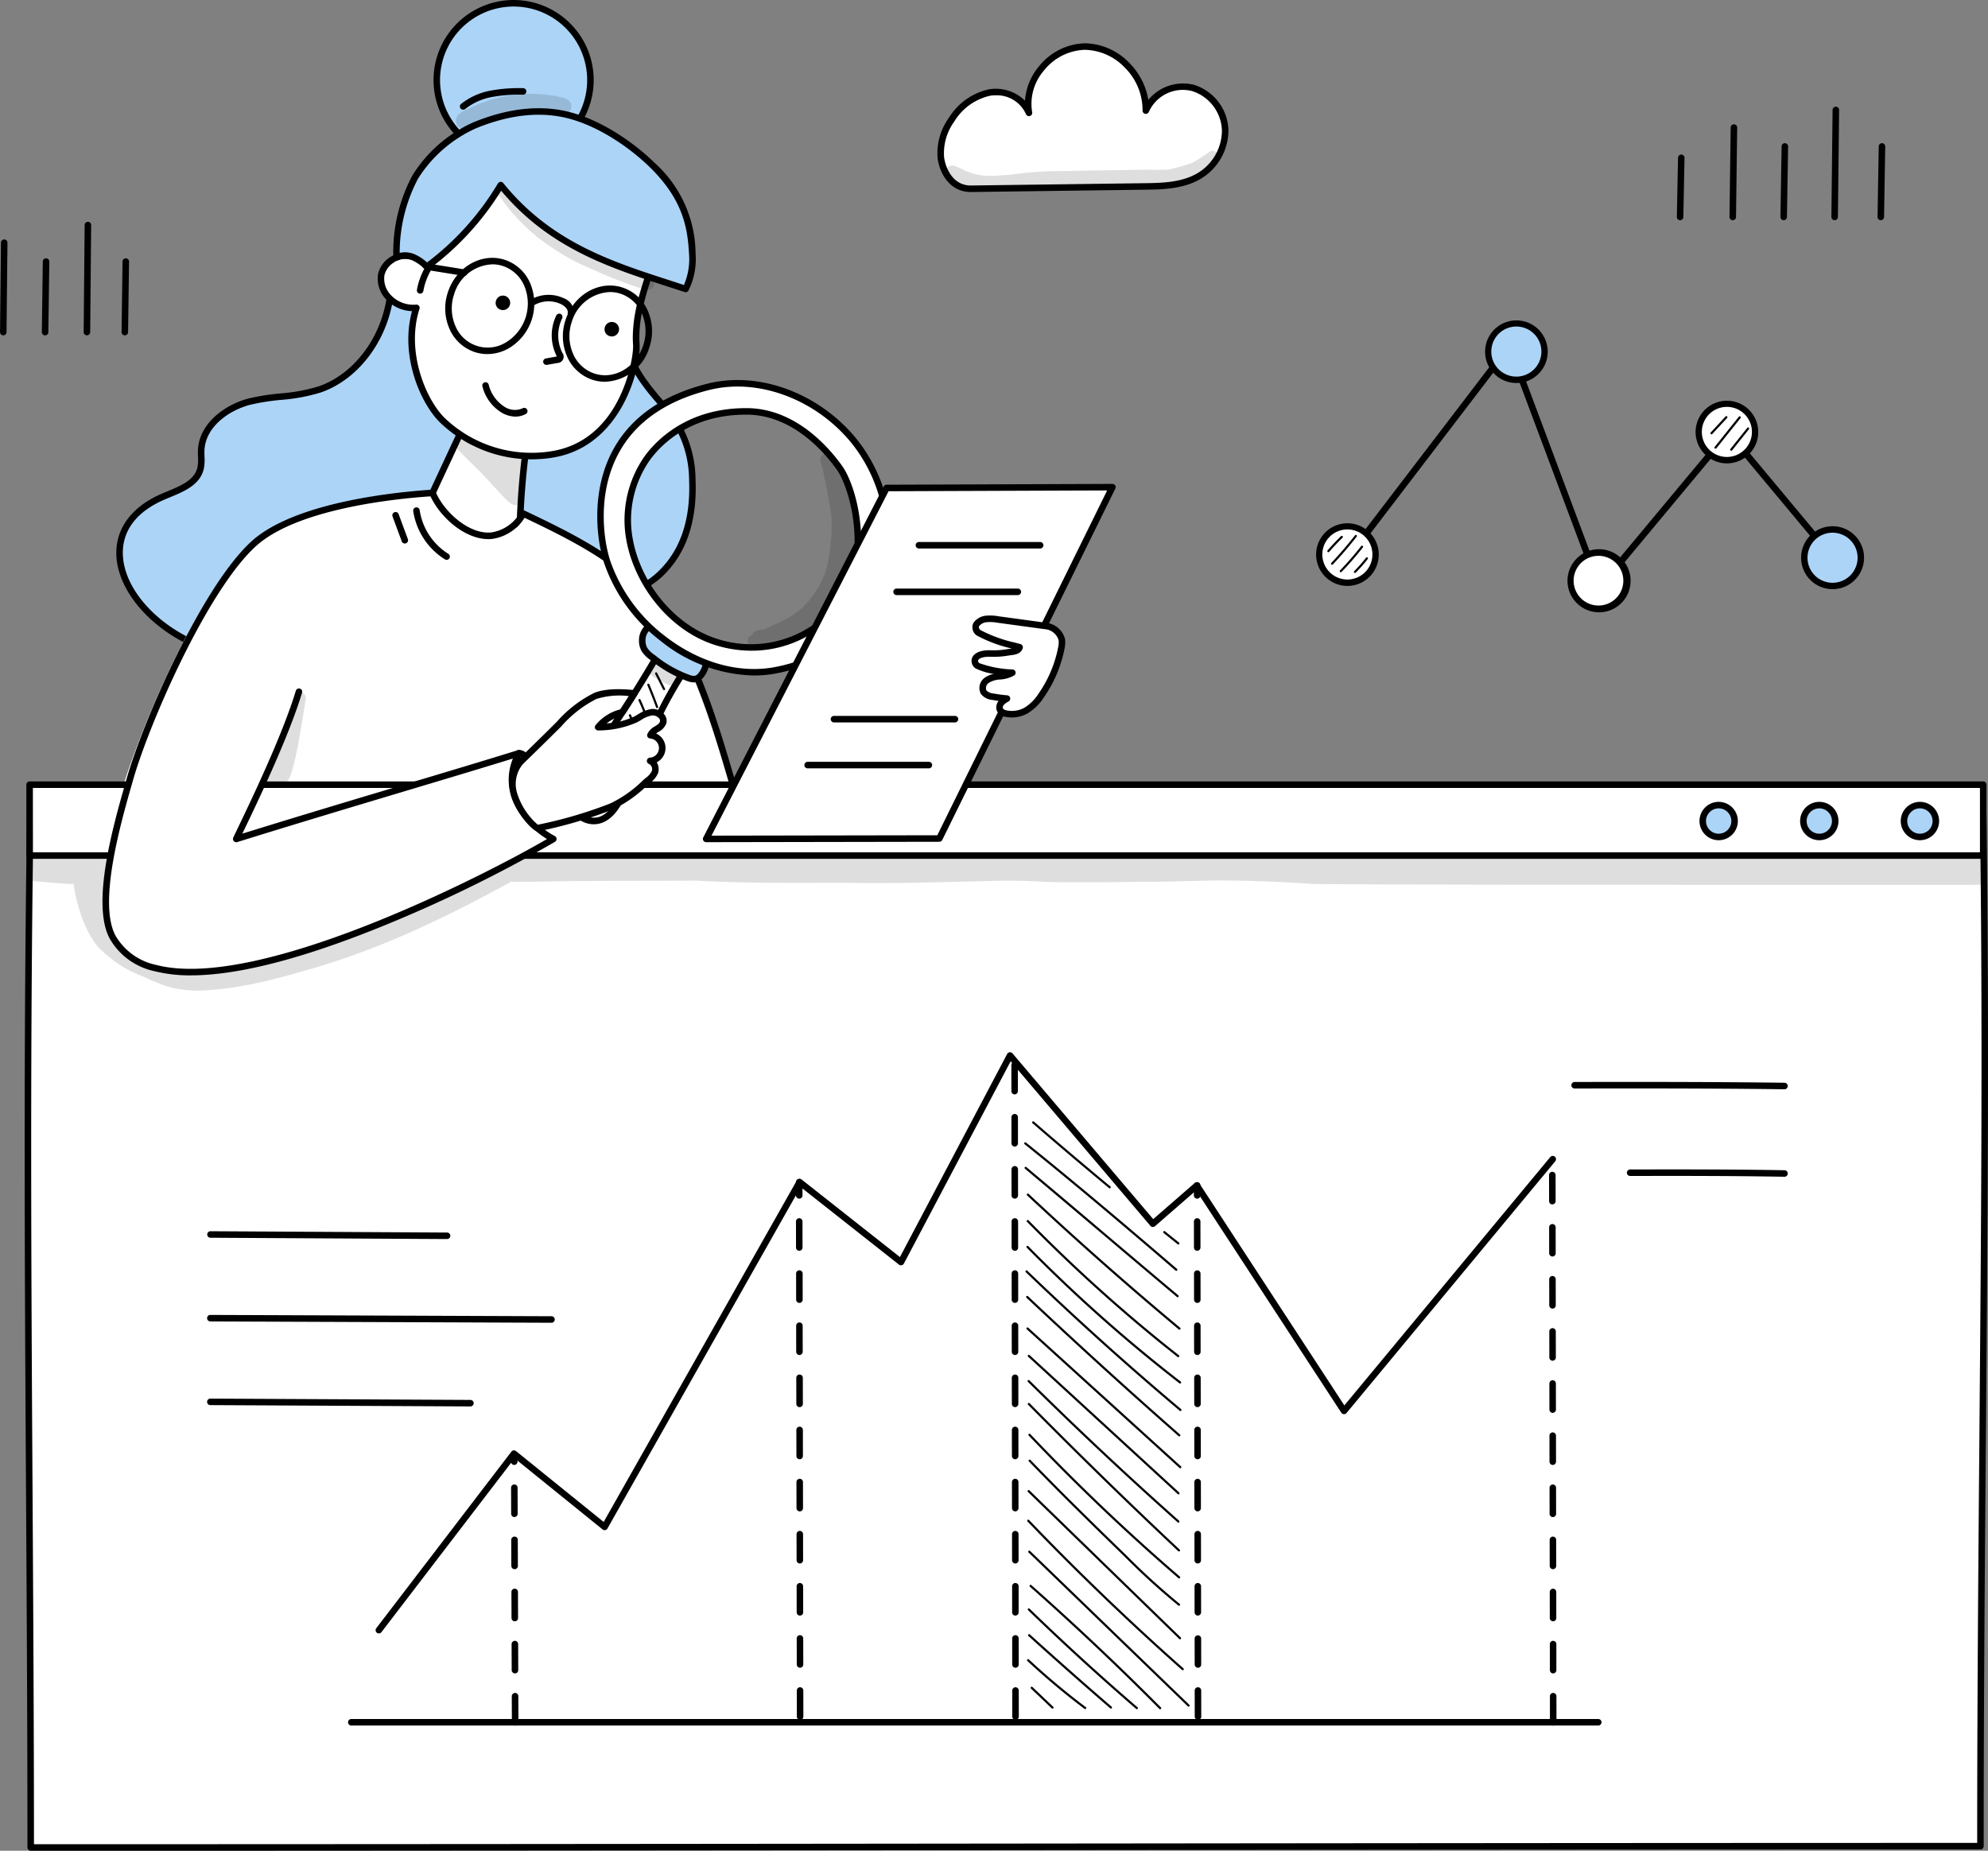<svg id="Group_837" data-name="Group 837" xmlns="http://www.w3.org/2000/svg" xmlns:xlink="http://www.w3.org/1999/xlink" width="301.621" height="280.827" viewBox="0 0 301.621 280.827">
  <rect x="0" y="0" width="301.621" height="280.827" fill="#808080" stroke="none"/>
  <defs>
    <clipPath id="clip-path">
      <rect id="Rectangle_392" data-name="Rectangle 392" width="301.621" height="280.827" fill="none"/>
    </clipPath>
    <clipPath id="clip-path-3">
      <rect id="Rectangle_382" data-name="Rectangle 382" width="41.445" height="6.091" transform="translate(143.455 22.882)" fill="none"/>
    </clipPath>
    <clipPath id="clip-path-4">
      <rect id="Rectangle_383" data-name="Rectangle 383" width="17.511" height="5.38" transform="translate(69.17 14.223)" fill="none"/>
    </clipPath>
    <clipPath id="clip-path-5">
      <rect id="Rectangle_384" data-name="Rectangle 384" width="24.016" height="16.054" transform="translate(75.224 27.92)" fill="none"/>
    </clipPath>
    <clipPath id="clip-path-6">
      <rect id="Rectangle_385" data-name="Rectangle 385" width="10.809" height="10.007" transform="translate(69.041 66.632)" fill="none"/>
    </clipPath>
    <clipPath id="clip-path-7">
      <rect id="Rectangle_386" data-name="Rectangle 386" width="297.193" height="21.31" transform="translate(3.997 128.995)" fill="none"/>
    </clipPath>
    <clipPath id="clip-path-8">
      <rect id="Rectangle_388" data-name="Rectangle 388" width="16.518" height="29.532" transform="translate(113.422 68.825)" fill="none"/>
    </clipPath>
    <clipPath id="clip-path-9">
      <rect id="Rectangle_389" data-name="Rectangle 389" width="4.485" height="3.386" transform="translate(98.338 100.595)" fill="none"/>
    </clipPath>
    <clipPath id="clip-path-10">
      <rect id="Rectangle_390" data-name="Rectangle 390" width="6.696" height="14.019" transform="translate(39.735 105.073)" fill="none"/>
    </clipPath>
  </defs>
  <g id="Group_836" data-name="Group 836" clip-path="url(#clip-path)">
    <g id="Group_835" data-name="Group 835">
      <g id="Group_834" data-name="Group 834" clip-path="url(#clip-path)">
        <path id="Path_1776" data-name="Path 1776" d="M243.8,88.257a.5.5,0,0,1-.38-.811l18.142-21.787a.494.494,0,1,1,.76.632L244.184,88.079a.494.494,0,0,1-.38.178"/>
        <path id="Path_1777" data-name="Path 1777" d="M206.483,82.509a.493.493,0,0,1-.392-.794L229.059,51.65a.494.494,0,1,1,.785.6L206.876,82.315a.493.493,0,0,1-.393.194"/>
        <path id="Path_1778" data-name="Path 1778" d="M278.038,85.114a.491.491,0,0,1-.38-.178L262.026,66.188a.495.495,0,0,1,.76-.634L278.417,84.3a.494.494,0,0,1-.379.811"/>
        <path id="Path_1779" data-name="Path 1779" d="M241.723,86.992a.5.5,0,0,1-.463-.321L228.669,53.022a.494.494,0,1,1,.926-.346l12.591,33.649a.494.494,0,0,1-.463.667"/>
        <path id="Path_1780" data-name="Path 1780" d="M282.247,85.418a4.284,4.284,0,1,1-3.412-5.007,4.284,4.284,0,0,1,3.412,5.007" fill="#acd4f7"/>
        <path id="Path_1781" data-name="Path 1781" d="M278.039,89.4a4.839,4.839,0,0,1-.891-.084,4.775,4.775,0,1,1,.891.084m0-8.57a3.8,3.8,0,1,0,.707.067,3.8,3.8,0,0,0-.707-.067"/>
        <path id="Path_1782" data-name="Path 1782" d="M266.216,66.327A4.284,4.284,0,1,1,262.8,61.32a4.284,4.284,0,0,1,3.412,5.007" fill="#fff"/>
        <path id="Path_1783" data-name="Path 1783" d="M262.017,70.31a4.819,4.819,0,0,1-.9-.085,4.752,4.752,0,1,1,.9.085M262,61.739a3.8,3.8,0,1,0,.714.067,3.843,3.843,0,0,0-.714-.067m4.218,4.588h0Z"/>
        <path id="Path_1784" data-name="Path 1784" d="M245.788,91.009a4.285,4.285,0,1,1-.3-6.052,4.284,4.284,0,0,1,.3,6.052" fill="#fff"/>
        <path id="Path_1785" data-name="Path 1785" d="M242.608,92.911a4.787,4.787,0,1,1,.241-.006c-.08,0-.161.006-.241.006m.01-8.569c-.063,0-.127,0-.191,0a3.771,3.771,0,1,0,.191,0"/>
        <path id="Path_1786" data-name="Path 1786" d="M234.277,54.135a4.284,4.284,0,1,1-3.412-5.007,4.284,4.284,0,0,1,3.412,5.007" fill="#acd4f7"/>
        <path id="Path_1787" data-name="Path 1787" d="M230.077,58.118a4.808,4.808,0,0,1-.9-.085,4.75,4.75,0,1,1,.9.085m-.018-8.572a3.8,3.8,0,1,0,.713.067,3.824,3.824,0,0,0-.713-.067"/>
        <path id="Path_1788" data-name="Path 1788" d="M208.639,84.922a4.284,4.284,0,1,1-3.412-5.007,4.284,4.284,0,0,1,3.412,5.007" fill="#fff"/>
        <path id="Path_1789" data-name="Path 1789" d="M204.44,88.906a4.819,4.819,0,0,1-.9-.085,4.752,4.752,0,1,1,.9.085m-.019-8.571a3.8,3.8,0,1,0,.714.067,3.842,3.842,0,0,0-.714-.067m4.218,4.588h0Z"/>
        <path id="Path_1790" data-name="Path 1790" d="M262.669,68.392a.165.165,0,0,1-.129-.268l2.547-3.186a.164.164,0,1,1,.257.2L262.8,68.33a.165.165,0,0,1-.129.062"/>
        <path id="Path_1791" data-name="Path 1791" d="M260.284,68.082a.165.165,0,0,1-.129-.268l3.66-4.577a.165.165,0,1,1,.257.206l-3.659,4.577a.165.165,0,0,1-.129.062"/>
        <path id="Path_1792" data-name="Path 1792" d="M259.675,65.9a.162.162,0,0,1-.112-.044.165.165,0,0,1-.009-.233l2.251-2.433a.165.165,0,0,1,.242.224L259.8,65.845a.165.165,0,0,1-.121.053"/>
        <path id="Path_1793" data-name="Path 1793" d="M205.581,86.94a.165.165,0,0,1-.117-.281,21.988,21.988,0,0,0,1.795-2.037.165.165,0,0,1,.261.2,22.526,22.526,0,0,1-1.822,2.068.166.166,0,0,1-.117.048"/>
        <path id="Path_1794" data-name="Path 1794" d="M203.43,86.83a.164.164,0,0,1-.118-.279,46.272,46.272,0,0,0,3.194-3.674.165.165,0,1,1,.26.2,46.406,46.406,0,0,1-3.218,3.7.164.164,0,0,1-.118.05"/>
        <path id="Path_1795" data-name="Path 1795" d="M202.106,85.7a.165.165,0,0,1-.12-.277c1.249-1.331,2.453-2.735,3.581-4.172a.165.165,0,1,1,.259.2c-1.133,1.444-2.344,2.855-3.6,4.193a.161.161,0,0,1-.12.052"/>
        <path id="Path_1796" data-name="Path 1796" d="M201.545,83.787a.164.164,0,0,1-.124-.273c.648-.747,1.338-1.476,2.048-2.167a.165.165,0,0,1,.23.236c-.7.684-1.387,1.407-2.03,2.147a.161.161,0,0,1-.124.057"/>
        <path id="Path_1797" data-name="Path 1797" d="M.494,50.883h0a.494.494,0,0,1-.489-.5L.147,36.822a.494.494,0,0,1,.494-.489H.646a.5.5,0,0,1,.489.5L.988,50.394a.494.494,0,0,1-.494.489"/>
        <path id="Path_1798" data-name="Path 1798" d="M6.841,50.883H6.834a.494.494,0,0,1-.487-.5l.147-10.7a.494.494,0,0,1,.494-.488h.007a.494.494,0,0,1,.487.5L7.335,50.4a.494.494,0,0,1-.494.488"/>
        <path id="Path_1799" data-name="Path 1799" d="M18.938,50.883h-.007a.494.494,0,0,1-.487-.5l.147-10.7a.494.494,0,0,1,.494-.488h.007a.494.494,0,0,1,.487.5l-.147,10.7a.494.494,0,0,1-.494.488"/>
        <path id="Path_1800" data-name="Path 1800" d="M13.189,50.883h-.005a.494.494,0,0,1-.489-.5l.147-16.237a.494.494,0,1,1,.988.009l-.147,16.237a.494.494,0,0,1-.494.49"/>
        <path id="Path_1801" data-name="Path 1801" d="M262.895,33.413h-.007a.494.494,0,0,1-.487-.5l.179-13.561a.494.494,0,0,1,.494-.488h.007a.494.494,0,0,1,.487.5l-.179,13.561a.494.494,0,0,1-.494.488"/>
        <path id="Path_1802" data-name="Path 1802" d="M270.624,33.413h-.008a.5.5,0,0,1-.486-.5l.179-10.7a.485.485,0,0,1,.5-.486.494.494,0,0,1,.485.5l-.179,10.7a.494.494,0,0,1-.494.486"/>
        <path id="Path_1803" data-name="Path 1803" d="M285.358,33.413h-.009a.494.494,0,0,1-.485-.5l.179-10.7a.484.484,0,0,1,.5-.486.5.5,0,0,1,.485.5l-.179,10.7a.5.5,0,0,1-.494.486"/>
        <path id="Path_1804" data-name="Path 1804" d="M278.356,33.413h-.006a.5.5,0,0,1-.489-.5l.18-16.237a.5.5,0,0,1,.494-.489h.006a.494.494,0,0,1,.488.5l-.179,16.237a.5.5,0,0,1-.494.489"/>
        <path id="Path_1805" data-name="Path 1805" d="M254.907,33.413h-.01a.493.493,0,0,1-.484-.5l.179-8.978a.51.51,0,0,1,.5-.485.5.5,0,0,1,.484.505l-.179,8.978a.494.494,0,0,1-.494.484"/>
        <path id="Path_1806" data-name="Path 1806" d="M147.355,28.645l26.17-.348c2.777-.037,5.681-.105,8.122-1.431a8.075,8.075,0,0,0,4.235-7.079,6.975,6.975,0,0,0-4.9-6.445,6.149,6.149,0,0,0-7.137,3.45c.139-5-4.272-9.758-9.27-9.725s-9.412,5.154-8.45,10.058a5.47,5.47,0,0,0-5.99-3.081,9.051,9.051,0,0,0-5.769,4.134,8.6,8.6,0,0,0-1.614,5.754c.265,2.019,1.632,4.753,4.608,4.713" fill="#fff"/>
        <path id="Path_1807" data-name="Path 1807" d="M147.291,29.139c-3.011,0-4.7-2.573-5.034-5.142A9.121,9.121,0,0,1,143.95,17.9a9.538,9.538,0,0,1,6.1-4.348,6.3,6.3,0,0,1,5.458,1.726,9.112,9.112,0,0,1,2.111-5.194,9.263,9.263,0,0,1,6.949-3.515h.053a9.575,9.575,0,0,1,6.736,2.992,10.37,10.37,0,0,1,2.871,5.593,6.806,6.806,0,0,1,6.88-2.293,7.42,7.42,0,0,1,5.269,6.91,8.581,8.581,0,0,1-4.493,7.526c-2.6,1.414-5.657,1.455-8.351,1.491l-26.17.348h-.071m.064-.494h0Zm3.7-14.182a5.157,5.157,0,0,0-.84.068,8.554,8.554,0,0,0-5.439,3.921,8.158,8.158,0,0,0-1.536,5.416c.21,1.6,1.3,4.283,4.055,4.283h.057l26.17-.349c2.579-.034,5.5-.073,7.892-1.371a7.57,7.57,0,0,0,3.977-6.631,6.5,6.5,0,0,0-4.54-5.982,5.653,5.653,0,0,0-6.548,3.154.494.494,0,0,1-.954-.194,9.093,9.093,0,0,0-2.7-6.522,8.619,8.619,0,0,0-6.077-2.695,8.27,8.27,0,0,0-6.19,3.152A7.715,7.715,0,0,0,156.6,17.03a.494.494,0,0,1-.948.269,4.834,4.834,0,0,0-4.6-2.836"/>
        <g id="Group_812" data-name="Group 812" opacity="0.129">
          <g id="Group_811" data-name="Group 811">
            <g id="Group_810" data-name="Group 810" clip-path="url(#clip-path-3)">
              <path id="Path_1808" data-name="Path 1808" d="M183.732,22.915a1.435,1.435,0,0,0-.578.388c-.212.156-.441.288-.665.427a15.919,15.919,0,0,1-1.572.953c-.055.025-.087.04-.1.05a31.336,31.336,0,0,1-3.42.974c-.808.1-3.607.017-5.236.071-3.478.069-6.956.084-10.433.187a52.023,52.023,0,0,0-8.224.528c-3.5.27-4.668.42-7.253-.662l.117.049a12.5,12.5,0,0,0-1.69-.766,1.081,1.081,0,0,0-.691,2A16.545,16.545,0,0,0,148.37,28.8c3.541.574,7.068-.474,10.618-.369,1.245-.024,2.489.069,3.734.039,1.68-.061,3.356-.182,5.037-.209,2.5-.051,5.118-.217,6.971-.445a.915.915,0,0,0,1.083.953,15.529,15.529,0,0,0,5.759-1.79c.409-.211.809-.439,1.208-.669.227-.146.516-.233.667-.469a.845.845,0,0,0,.2-.613,7.715,7.715,0,0,0,.79-.589,1.079,1.079,0,0,0,.461-.835.932.932,0,0,0-1.168-.889"/>
            </g>
          </g>
        </g>
        <path id="Path_1809" data-name="Path 1809" d="M59.334,43.092c-.182,6.876-4.532,13.832-10.832,16-3.43,1.179-7.118.947-10.617,1.839s-7.152,3.563-7.355,7.306a15.529,15.529,0,0,1-.1,2.84c-.606,2.493-3.513,3.33-5.787,4.33C12.607,80.7,18.776,93.844,31,98.288c5.466,1.987,7.862,2.329,13.684,1.488,5.75-.832,11.088-4.134,15.237-8.5a52.634,52.634,0,0,0,9.637-15.324c2.81-6.42,4.9-13.527,3.683-20.33S66.62,42.6,59.334,43.092" fill="#acd4f7"/>
        <path id="Path_1810" data-name="Path 1810" d="M39.743,100.7c-2.979,0-5.287-.627-8.911-1.945-7.449-2.708-12.992-8.83-13.18-14.559-.131-3.974,2.281-7.256,6.792-9.24.322-.142.656-.28.995-.42,1.991-.823,4.049-1.675,4.51-3.574a6.248,6.248,0,0,0,.09-1.672c-.011-.351-.023-.713,0-1.078.219-4.035,4.158-6.85,7.726-7.759a34.559,34.559,0,0,1,4.79-.756,26.755,26.755,0,0,0,5.789-1.072c5.9-2.028,10.314-8.565,10.5-15.543a.493.493,0,0,1,.461-.48c7.769-.52,13.235,6.276,14.428,12.936,1.051,5.869-.13,12.42-3.718,20.615A52.753,52.753,0,0,1,60.28,91.617c-4.549,4.787-10.063,7.858-15.524,8.648a35.291,35.291,0,0,1-5.013.432M59.81,43.564c-.372,7.2-5,13.881-11.147,15.993a27.506,27.506,0,0,1-6,1.12,33.911,33.911,0,0,0-4.654.73c-3.229.823-6.791,3.319-6.983,6.855-.018.323-.007.648,0,.992a7.089,7.089,0,0,1-.117,1.938c-.58,2.388-2.978,3.379-5.093,4.255-.332.137-.66.272-.975.411-4.176,1.837-6.32,4.708-6.2,8.3.176,5.341,5.445,11.087,12.529,13.662,5.276,1.918,7.544,2.316,13.445,1.463,5.243-.758,10.552-3.723,14.949-8.35a51.826,51.826,0,0,0,9.543-15.182c3.5-8.008,4.665-14.377,3.649-20.045C71.662,49.6,66.778,43.351,59.81,43.564"/>
        <path id="Path_1811" data-name="Path 1811" d="M90.291,44.558c1.161-1.362,4.109-.4,4.034,1.318a18.075,18.075,0,0,0,3.552,12.312c1.549,2.166,3.617,4.14,4.96,6.371a17.069,17.069,0,0,1,2.2,8.324c.214,5.279-.966,10.689-5.123,14.457s-11.845,5.389-18.122,2.7A14.854,14.854,0,0,1,72.745,77.99c-.4-4.644,1.45-8.995,3.475-13.142,3.809-7.8,8.617-13.894,14.071-20.29" fill="#acd4f7"/>
        <path id="Path_1812" data-name="Path 1812" d="M88.527,91.852a17.648,17.648,0,0,1-6.931-1.36,15.343,15.343,0,0,1-9.344-12.459c-.421-4.849,1.51-9.278,3.524-13.4,3.63-7.432,8.1-13.314,14.139-20.4a2.852,2.852,0,0,1,3.206-.573,2.379,2.379,0,0,1,1.7,2.235,17.6,17.6,0,0,0,3.46,12c.638.892,1.385,1.774,2.107,2.625a30.247,30.247,0,0,1,2.875,3.778,17.4,17.4,0,0,1,2.268,8.56c.261,6.433-1.517,11.427-5.285,14.843a17.719,17.719,0,0,1-11.717,4.146m2.14-46.974h0c-5.987,7.022-10.419,12.849-14,20.188-1.953,4-3.826,8.286-3.427,12.881a14.346,14.346,0,0,0,8.748,11.638c6.489,2.782,13.908.731,17.6-2.612,3.541-3.209,5.21-7.944,4.961-14.071a16.445,16.445,0,0,0-2.127-8.088,29.329,29.329,0,0,0-2.782-3.649c-.735-.867-1.5-1.765-2.157-2.69a18.506,18.506,0,0,1-3.644-12.621c.027-.616-.536-1.06-1.072-1.271a1.906,1.906,0,0,0-2.092.295"/>
        <path id="Path_1813" data-name="Path 1813" d="M78.846,81.488A115.078,115.078,0,0,1,80.114,66a22.058,22.058,0,0,0-6.279-2.252,3.706,3.706,0,0,0-2.876.283,3.573,3.573,0,0,0-1.01,1.462l-5.19,11.153a2.047,2.047,0,0,0-.259.9,2.025,2.025,0,0,0,.631,1.2,11.961,11.961,0,0,0,13.715,2.738" fill="#fff"/>
        <path id="Path_1814" data-name="Path 1814" d="M73.921,83.078a12.353,12.353,0,0,1-9.158-4,2.016,2.016,0,0,1-.452-2.643L69.5,65.285a4.02,4.02,0,0,1,1.166-1.653,4.16,4.16,0,0,1,3.263-.37,22.5,22.5,0,0,1,6.42,2.3.494.494,0,0,1,.254.5A114.4,114.4,0,0,0,79.34,81.488a.494.494,0,0,1-.281.446,11.924,11.924,0,0,1-5.138,1.144M72.512,64.091a2.1,2.1,0,0,0-1.262.339A3.224,3.224,0,0,0,70.4,65.7L65.207,76.854a1.669,1.669,0,0,0-.213.679,1.643,1.643,0,0,0,.5.888,11.55,11.55,0,0,0,12.852,2.75,115.213,115.213,0,0,1,1.227-14.9,21.451,21.451,0,0,0-5.838-2.041,6.456,6.456,0,0,0-1.228-.143"/>
        <path id="Path_1815" data-name="Path 1815" d="M17.727,122.63c2.209-9.073,11.58-31.593,19.415-39.268,5.911-5.791,19.654-8,28.23-8.565,1.447,3.584,5.591,7.555,9.327,7.14a6.848,6.848,0,0,0,4.973-3.691c6.686,3.4,13.513,6.9,18.74,12.474,7.472,7.973,10.92,20.778,14.04,31.994-7.417-.312-14.132.448-21.549.136-3.97-.167-8.84-.562-12.813-.559-12.9.007-62.907,10.787-60.363.339" fill="#fff"/>
        <path id="Path_1816" data-name="Path 1816" d="M99.461,38.712c-1.44,4.384-3.233,8.931-2.91,13.626C96.727,54.9,94.338,67.3,83.716,68.965A19.653,19.653,0,0,1,67.4,64.041c-3.246-2.908-6.4-10.645-4.229-17.33-3.188.272-5.8-2.334-5.325-5.067a3.816,3.816,0,0,1,4.191-2.786,3.419,3.419,0,0,1,2.494,1.407,42.308,42.308,0,0,0,3.034-9.973c4.157-3.148,10.043-4.05,15.722-3.842a20.794,20.794,0,0,1,5.6.832c5.178,1.657,12.053,6.927,10.574,11.43" fill="#fff"/>
        <path id="Path_1817" data-name="Path 1817" d="M80.605,69.7a20.108,20.108,0,0,1-13.531-5.294c-3.2-2.866-6.446-10.322-4.566-17.19a5.64,5.64,0,0,1-3.937-1.79,4.565,4.565,0,0,1-1.207-3.871,4.128,4.128,0,0,1,1.847-2.551,4.363,4.363,0,0,1,5.164.373,41.253,41.253,0,0,0,2.707-9.172.49.49,0,0,1,.189-.31c4.716-3.572,11.325-4.117,16.039-3.942a21.522,21.522,0,0,1,5.727.854c3.695,1.182,8.6,4.35,10.4,7.892a5.312,5.312,0,0,1,.489,4.163c-.175.534-.356,1.07-.537,1.609-1.291,3.836-2.627,7.8-2.35,11.83.217,3.157-2.544,15.47-13.251,17.149a20.636,20.636,0,0,1-3.187.25M63.176,46.216a.494.494,0,0,1,.47.647c-2.129,6.557,1.066,14.1,4.088,16.809a19.054,19.054,0,0,0,15.9,4.8c10.724-1.682,12.538-14.359,12.418-16.1-.291-4.223,1.077-8.284,2.4-12.213.18-.536.36-1.07.535-1.6a4.37,4.37,0,0,0-.43-3.406c-1.686-3.3-6.321-6.278-9.825-7.4a20.56,20.56,0,0,0-5.462-.808c-4.5-.167-10.777.335-15.252,3.626a42.72,42.72,0,0,1-3.034,9.892.494.494,0,0,1-.82.133,2.967,2.967,0,0,0-2.242-1.257,2.846,2.846,0,0,0-2.172.495,3.176,3.176,0,0,0-1.417,1.9,3.588,3.588,0,0,0,.963,3.033,4.675,4.675,0,0,0,3.834,1.457l.042,0"/>
        <path id="Path_1818" data-name="Path 1818" d="M67.589,6.762a11.656,11.656,0,1,1,4.949,15.723A11.656,11.656,0,0,1,67.589,6.762" fill="#acd4f7"/>
        <path id="Path_1819" data-name="Path 1819" d="M77.9,24.3A12.149,12.149,0,1,1,88.7,17.764,12.078,12.078,0,0,1,77.9,24.3M68.027,6.99A11.161,11.161,0,1,0,83.083,2.251,11.174,11.174,0,0,0,68.027,6.99"/>
        <path id="Path_1820" data-name="Path 1820" d="M64.765,40.464a42.361,42.361,0,0,0,11.2-12.378c7.981,9.879,18.1,12.473,28.049,15.758a10.138,10.138,0,0,0,1.021-5.272c-.251-4.506-1.115-8.648-6.05-13.5-3.459-3.4-8.586-6.715-13.321-7.744a23.124,23.124,0,0,0-13.656,1.686,20.492,20.492,0,0,0-9,7.826A24.447,24.447,0,0,0,60.17,39.058a3.057,3.057,0,0,1,2.472-.053,7.089,7.089,0,0,1,2.123,1.459" fill="#acd4f7"/>
        <path id="Path_1821" data-name="Path 1821" d="M104.019,44.338a.488.488,0,0,1-.155-.025q-1.269-.418-2.541-.828c-8.837-2.86-17.969-5.815-25.289-14.544A43.035,43.035,0,0,1,65.061,40.86a.494.494,0,0,1-.631-.033,6.534,6.534,0,0,0-1.953-1.356,2.542,2.542,0,0,0-2.1.035.494.494,0,0,1-.7-.421,24.735,24.735,0,0,1,2.914-12.5,20.876,20.876,0,0,1,9.234-8.023c5.008-2.059,9.7-2.634,13.948-1.712,5.256,1.142,10.452,4.816,13.563,7.874a18.715,18.715,0,0,1,6.2,13.826,10.651,10.651,0,0,1-1.077,5.528.5.5,0,0,1-.438.265M75.97,27.592a.5.5,0,0,1,.385.184c7.208,8.923,16.392,11.9,25.272,14.768q1.069.347,2.137.7a9.892,9.892,0,0,0,.783-4.64c-.22-3.946-.857-8.214-5.9-13.176-3.012-2.961-8.03-6.516-13.079-7.613-4.048-.88-8.544-.321-13.363,1.66A20.126,20.126,0,0,0,63.432,27.1a24.058,24.058,0,0,0-2.79,11.271,3.7,3.7,0,0,1,2.167.169,6.88,6.88,0,0,1,1.984,1.285A41.842,41.842,0,0,0,75.544,27.836a.5.5,0,0,1,.389-.243h.037"/>
        <path id="Path_1822" data-name="Path 1822" d="M78.209,63.215a4.257,4.257,0,0,1-2.32-.743,6.517,6.517,0,0,1-2.7-3.855.494.494,0,1,1,.957-.247,5.528,5.528,0,0,0,2.282,3.275,2.881,2.881,0,0,0,2.872.305.494.494,0,0,1,.482.863,3.211,3.211,0,0,1-1.576.4"/>
        <path id="Path_1823" data-name="Path 1823" d="M75.243,45.662A1.1,1.1,0,1,1,75.969,47a1.075,1.075,0,0,1-.726-1.335"/>
        <path id="Path_1824" data-name="Path 1824" d="M91.765,49.662A1.1,1.1,0,1,1,92.49,51a1.075,1.075,0,0,1-.725-1.335"/>
        <path id="Path_1825" data-name="Path 1825" d="M82.911,55.371a.494.494,0,0,1-.087-.981l1.567-.281c.037-.007.068-.013.092-.019-.021-.052-.049-.109-.062-.135a6.942,6.942,0,0,1-.018-6.087.494.494,0,1,1,.886.439,5.947,5.947,0,0,0,.02,5.214.96.96,0,0,1-.744,1.561L83,55.363a.523.523,0,0,1-.088.008"/>
        <path id="Path_1826" data-name="Path 1826" d="M73.946,53.727a6.17,6.17,0,0,1-1.906-.3,6.36,6.36,0,0,1-3.846-3.534,7.7,7.7,0,0,1-.246-5.533c1.253-3.861,5.128-6.074,8.637-4.935a6.359,6.359,0,0,1,3.847,3.534,7.9,7.9,0,0,1-3.2,9.867,6.568,6.568,0,0,1-3.283.9m.745-13.616a6.326,6.326,0,0,0-5.8,4.551,6.723,6.723,0,0,0,.209,4.825,5.286,5.286,0,0,0,7.638,2.479,6.905,6.905,0,0,0,2.794-8.606,5.383,5.383,0,0,0-3.249-3,5.135,5.135,0,0,0-1.589-.251"/>
        <path id="Path_1827" data-name="Path 1827" d="M91.779,57.927a6.1,6.1,0,0,1-1.891-.3,6.36,6.36,0,0,1-3.846-3.534A7.7,7.7,0,0,1,85.8,48.56c1.253-3.861,5.128-6.074,8.637-4.935a6.355,6.355,0,0,1,3.846,3.534,7.7,7.7,0,0,1,.247,5.533,7.315,7.315,0,0,1-6.747,5.235m.76-13.613a6.326,6.326,0,0,0-5.8,4.551,6.72,6.72,0,0,0,.209,4.824,5.378,5.378,0,0,0,3.248,3c2.992.971,6.308-.958,7.393-4.3a6.72,6.72,0,0,0-.209-4.824,5.383,5.383,0,0,0-3.249-3,5.14,5.14,0,0,0-1.589-.251"/>
        <path id="Path_1828" data-name="Path 1828" d="M86.618,48.054a.494.494,0,0,1-.485-.594c.1-.5-.462-1.052-1.074-1.337a4.388,4.388,0,0,0-3.966.157.494.494,0,1,1-.5-.852,5.406,5.406,0,0,1,4.884-.2A2.4,2.4,0,0,1,87.1,47.659a.5.5,0,0,1-.484.4"/>
        <path id="Path_1829" data-name="Path 1829" d="M70.438,41.867a.525.525,0,0,1-.079-.006l-5.037-.811a.494.494,0,1,1,.157-.976l5.037.81a.495.495,0,0,1-.078.983"/>
        <path id="Path_1830" data-name="Path 1830" d="M70.268,16.645a.494.494,0,0,1-.314-.876A10.23,10.23,0,0,1,74.5,13.736a23.916,23.916,0,0,1,4.865-.358.494.494,0,0,1,0,.988h0a23.12,23.12,0,0,0-4.665.339,9.25,9.25,0,0,0-4.111,1.827.493.493,0,0,1-.314.113"/>
        <path id="Path_1831" data-name="Path 1831" d="M63.743,44.56a.511.511,0,0,1-.087-.007.5.5,0,0,1-.4-.573,10.6,10.6,0,0,1,1.6-3.992.494.494,0,0,1,.823.547,9.622,9.622,0,0,0-1.447,3.617.5.5,0,0,1-.486.408"/>
        <g id="Group_815" data-name="Group 815" opacity="0.129">
          <g id="Group_814" data-name="Group 814">
            <g id="Group_813" data-name="Group 813" clip-path="url(#clip-path-4)">
              <path id="Path_1832" data-name="Path 1832" d="M86.287,15.227a2.3,2.3,0,0,0-1.009-.433,15.256,15.256,0,0,0-1.734-.338,20.877,20.877,0,0,0-10.212,1.078c-.858.311-1.679.715-2.511,1.087a3.45,3.45,0,0,0-1.394.914A1.309,1.309,0,0,0,71.189,19.4a20.217,20.217,0,0,1,7.476-2.435,14.238,14.238,0,0,1,4.511.074c.534.059,1.066.141,1.592.252a1.563,1.563,0,0,0,1.332-.076,1.271,1.271,0,0,0,.187-1.985"/>
            </g>
          </g>
        </g>
        <g id="Group_818" data-name="Group 818" opacity="0.129">
          <g id="Group_817" data-name="Group 817">
            <g id="Group_816" data-name="Group 816" clip-path="url(#clip-path-5)">
              <path id="Path_1833" data-name="Path 1833" d="M99.232,42.869a1,1,0,0,0-.72-.815c-.123-.047-.785-.248-.939-.284-1.029-.311-2.075-.575-3.08-.958a56.511,56.511,0,0,1-5.69-2.4,38.985,38.985,0,0,1-6.51-3.969,23.884,23.884,0,0,1-5.149-5.505c-.307-.368-.532-.931-1.056-1.007a.777.777,0,0,0-.708,1.229A30.257,30.257,0,0,0,81.8,36.193a45.73,45.73,0,0,0,4.681,3.074c1.315.7,2.684,1.285,4.043,1.89a66.579,66.579,0,0,0,6.3,2.463c.347.116.7.2,1.055.3a1.13,1.13,0,0,0,.641.017.965.965,0,0,0,.717-1.064"/>
            </g>
          </g>
        </g>
        <g id="Group_821" data-name="Group 821" opacity="0.129">
          <g id="Group_820" data-name="Group 820">
            <g id="Group_819" data-name="Group 819" clip-path="url(#clip-path-6)">
              <path id="Path_1834" data-name="Path 1834" d="M79.235,75.469c.024-.4.043-.794.062-1.192a13.7,13.7,0,0,1,.128-2.263q.066-1.074.131-2.146a.278.278,0,0,1,.085-.192c0-.055,0-.11,0-.165a.273.273,0,0,1,.214-.3c-.345-.482-1.091-.239-1.655-.181a7.468,7.468,0,0,1-1.682,0,24.831,24.831,0,0,1-4.671-1.29q-.284-.257-.562-.518-.792-.262-1.553-.6c-.019.065-.042.129-.063.189a1.189,1.189,0,0,1-.094.235c-.031.053-.069.1-.1.153-.14.19-.288.373-.424.565a1.013,1.013,0,0,0,.11.157c1.621,1.657,3.329,3.231,4.893,4.943.777.859,1.567,1.705,2.361,2.548a6.572,6.572,0,0,0,1.111.987L77.5,76.4l.024.014.049.027.1.055a1.007,1.007,0,0,0,.149.069l.022.01-.007,0a1.018,1.018,0,0,0,.278.062.946.946,0,0,0,.867-.426.793.793,0,0,0,.207-.176c.015-.189.031-.377.042-.564"/>
            </g>
          </g>
        </g>
        <path id="Path_1835" data-name="Path 1835" d="M84.118,127.189c1.294-2.1-.172-4.869-.519-5.936-.915-2.811-3.412-7.059-4.87-6.962a5.938,5.938,0,0,0-.645,3.76,15.294,15.294,0,0,0,1.9,5.921c.9,1.594,2.168,3.034,4.134,3.217" fill="#fff"/>
        <path id="Path_1836" data-name="Path 1836" d="M84.119,127.683l-.046,0c-1.815-.17-3.293-1.3-4.519-3.466a15.9,15.9,0,0,1-1.961-6.112,6.542,6.542,0,0,1,.724-4.086.5.5,0,0,1,.38-.22c.025,0,.05,0,.076,0,1.917,0,4.456,4.722,5.3,7.305.051.156.127.351.215.576.517,1.322,1.479,3.785.254,5.772a.493.493,0,0,1-.42.235m-5.13-12.859A5.982,5.982,0,0,0,78.576,118a14.885,14.885,0,0,0,1.838,5.73c.992,1.75,2.09,2.689,3.433,2.926.724-1.529-.025-3.446-.483-4.619-.1-.246-.178-.458-.234-.629-.918-2.821-3.063-6.173-4.141-6.582"/>
        <path id="Path_1837" data-name="Path 1837" d="M300.473,280.141c0-57.538,1.184-106.454.363-160.472-98.192,0-197.25,1.159-296.178.3-.948,55.05,0,106.834,0,160.36q148.316,0,295.815-.192" fill="#fff"/>
        <path id="Path_1838" data-name="Path 1838" d="M4.658,280.827a.494.494,0,0,1-.494-.494c0-17.849-.107-35.8-.211-53.152-.207-34.669-.421-70.519.211-107.217a.5.5,0,0,1,.494-.486h.005c62.86.544,126.724.269,188.486.005,35.344-.152,71.891-.308,107.688-.308a.494.494,0,0,1,.494.487c.509,33.487.25,64.747-.025,97.844-.166,20.04-.338,40.763-.338,62.635a.494.494,0,0,1-.494.494c-49.129,0-99.156.049-147.536.1-48.563.047-98.779.1-148.28.1m.486-160.356c-.621,36.515-.408,72.195-.2,106.7.1,17.2.209,34.975.21,52.663,49.34,0,99.386-.049,147.785-.1,48.218-.046,98.072-.1,147.042-.1,0-21.7.173-42.258.339-62.149.273-32.931.531-64.042.032-97.335-35.64,0-72.014.158-107.2.309-61.6.263-125.3.537-188.009,0"/>
        <g id="Group_824" data-name="Group 824" opacity="0.129">
          <g id="Group_823" data-name="Group 823">
            <g id="Group_822" data-name="Group 822" clip-path="url(#clip-path-7)">
              <path id="Path_1839" data-name="Path 1839" d="M301.19,132.1a21.144,21.144,0,0,1-.3-2.659c-40.035.013-89.011.071-90.4.168-3.152.013-6.305-.04-9.457-.046-3.424-.1-6.842-.38-10.268-.385-4.2-.157-8.4-.056-12.6.133-3.565.012-7.13.047-10.7.06-3.218-.047-6.44.078-9.656-.115-3.833-.257-7.675-.121-11.511-.058-10.513.328-21.04.307-31.556.151-4.8.009-9.59-.506-14.394-.312-5.764.038-11.527-.017-17.29.044q-10.826.261-21.653.123c-8.319-.2-16.625.494-24.944.437-2.877.071-5.741.386-8.62.411-3.718.162-7.435.038-11.153-.005-5.956.11-8.118-.457-12.67-.529,0,.31-.008.619-.028.927a26.7,26.7,0,0,1,.41,3.227c1.993.091,3.976.365,5.969.441.269.011.537.014.806.023.034.295.091.59.127.87a25.6,25.6,0,0,0,1.418,4.949,15.014,15.014,0,0,0,2.151,3.723,18.466,18.466,0,0,0,6.891,4.514,30.058,30.058,0,0,0,3.559,1.47,16.355,16.355,0,0,0,5.222.636c5.822-.219,11.523-1.776,17.116-3.422,10.406-3.047,20.272-7.793,29.847-13.061,2.452-.012,4.9-.04,7.356-.1,6.9-.073,13.8-.054,20.706-.093,7.727.449,15.467.312,23.2.334,7.66.15,15.312-.157,22.969-.307,2.748-.086,5.49.114,8.234.206,4.227.034,8.455.033,12.681-.054,3.854.021,7.7-.123,11.556-.2,4.986-.011,9.971.178,14.945.515,2.578.132,59.688.169,101.989.144,0-.716.027-1.436.039-2.159M54.363,141.253a144.4,144.4,0,0,1-15.5,4.46c-4.175.782-6.534,1.382-11.064,1.033-2.923-.516-8.762-2.7-10.992-5.583-.4-.526-.519-3.119-.751-4.653a11.606,11.606,0,0,1,.157-2.637c2.351.035,2.96.393,5.309.481,4.664.129,9.325-.158,13.982-.372,6.219.031,12.433-.143,18.649-.3,5.656.023,11.311.1,16.966.13a148.08,148.08,0,0,1-16.755,7.439"/>
            </g>
          </g>
        </g>
        <rect id="Rectangle_387" data-name="Rectangle 387" width="296.396" height="10.756" transform="translate(4.496 119.066)" fill="#fff"/>
        <path id="Path_1840" data-name="Path 1840" d="M300.892,130.317H4.5A.5.5,0,0,1,4,129.822V119.066a.5.5,0,0,1,.495-.494h296.4a.494.494,0,0,1,.494.494v10.756a.5.5,0,0,1-.494.495m-295.9-.989H300.4V119.56H4.99Z"/>
        <path id="Path_1841" data-name="Path 1841" d="M45.358,104.952c-2.351,7.793-8.391,19.922-9.518,22.345,16.513-5.135,32.016-9.625,42.889-13.006-3.05,5.691,1.052,10.759,5.229,13.006-8.42,5.151-57.807,31.146-66.838,14.964-2.937-5.261.934-18.237,2.587-24.031,2.333-8.182,11.158-28.686,18.661-35.091,4.229,1.607,8.22,4.672,9.491,9.014,1.247,4.261-1.181,8.423-2.5,12.8" fill="#fff"/>
        <path id="Path_1842" data-name="Path 1842" d="M28.966,148a21.91,21.91,0,0,1-5.54-.636,10.285,10.285,0,0,1-6.737-4.864c-2.935-5.258.512-17.308,2.364-23.782l.179-.625c2.428-8.515,11.282-28.9,18.849-35.884,6.678-6.164,22.743-7.61,27.508-7.907a.5.5,0,0,1,.485.3c1.372,3.2,5.195,6.535,8.482,6.186a6.088,6.088,0,0,0,4.419-3.112.494.494,0,0,1,.638-.194c6.412,3.069,13.043,6.243,18.2,11.424,7.178,7.218,10.841,19.737,13.785,29.8l.132.455a.494.494,0,1,1-.948.278l-.133-.455c-2.759-9.427-6.536-22.337-13.537-29.376-4.927-4.956-11.312-8.066-17.525-11.04a6.972,6.972,0,0,1-4.925,3.209c-3.658.379-7.7-2.979-9.348-6.462-5.063.337-20.268,1.819-26.559,7.627-7.435,6.863-16.167,27-18.569,35.428l-.178.625c-1.684,5.883-5.187,18.129-2.452,23.029a9.339,9.339,0,0,0,6.124,4.389c15.734,4.123,51.063-14.251,59.307-19.1-4.121-2.532-7.188-7.172-5.173-12.211-4.659,1.44-10.184,3.094-16.008,4.838-7.828,2.345-16.7,5-25.815,7.838a.5.5,0,0,1-.6-.681c.156-.334.405-.853.724-1.521,2.021-4.211,6.753-14.075,8.769-20.759a.494.494,0,0,1,.947.285c-2.039,6.758-6.794,16.67-8.824,20.9-.084.175-.164.34-.237.494,8.74-2.712,17.226-5.253,24.747-7.5,6.273-1.879,12.2-3.653,17.065-5.168a.5.5,0,0,1,.583.707c-2.754,5.136.676,10,5.027,12.336a.5.5,0,0,1,.024.858A210.211,210.211,0,0,1,57.39,140.8c-11.918,4.787-21.442,7.2-28.424,7.2"/>
        <path id="Path_1843" data-name="Path 1843" d="M104.324,101c-4.325,6.022-6.535,13.31-9.973,19.9-.8,1.528-1.826,3.152-3.482,3.588a3.414,3.414,0,0,1-3.81-1.78,4.577,4.577,0,0,1,.013-3.583A13.948,13.948,0,0,1,88.962,116a193.579,193.579,0,0,0,11.4-17.623c1.341.838,2.682,1.675,3.957,2.627" fill="#fff"/>
        <path id="Path_1844" data-name="Path 1844" d="M90.106,125.077a3.944,3.944,0,0,1-3.492-2.156,5.065,5.065,0,0,1,0-3.975,13.971,13.971,0,0,1,1.892-3.155l.06-.083A193.983,193.983,0,0,0,99.938,98.131a.494.494,0,0,1,.691-.174c1.331.831,2.7,1.687,3.991,2.65a.5.5,0,0,1,.106.685,67,67,0,0,0-6.484,12.4c-1.076,2.463-2.189,5.01-3.452,7.43-.849,1.627-1.964,3.355-3.795,3.837a3.473,3.473,0,0,1-.889.113m10.434-26.01a194.864,194.864,0,0,1-11.177,17.222l-.061.083a13.256,13.256,0,0,0-1.768,2.928,4.082,4.082,0,0,0-.03,3.191,2.933,2.933,0,0,0,3.24,1.517c1.458-.384,2.42-1.9,3.17-3.338,1.247-2.39,2.353-4.921,3.422-7.369a70.168,70.168,0,0,1,6.305-12.187c-1.006-.725-2.063-1.4-3.1-2.047"/>
        <path id="Path_1845" data-name="Path 1845" d="M107.139,99.632a3.7,3.7,0,0,1-.757,2.79,1.6,1.6,0,0,1-.8.6,1.841,1.841,0,0,1-.978-.082A18.524,18.524,0,0,1,99.08,99.82a4.4,4.4,0,0,1-1.305-1.26,2.664,2.664,0,0,1-.331-1.345,2.594,2.594,0,0,1,2.29-2.654,3.816,3.816,0,0,1,1.9.682,42.757,42.757,0,0,1,4.609,3.139c.536.419,1.1.918.894,1.25" fill="#acd4f7"/>
        <path id="Path_1846" data-name="Path 1846" d="M105.282,103.551a2.937,2.937,0,0,1-.814-.14,19.081,19.081,0,0,1-5.679-3.192,4.8,4.8,0,0,1-1.442-1.411,3.165,3.165,0,0,1-.4-1.6,3.1,3.1,0,0,1,2.78-3.147,4.193,4.193,0,0,1,2.157.752,43.362,43.362,0,0,1,4.663,3.175c.473.37,1.319,1.03,1.1,1.715a4.232,4.232,0,0,1-.877,3.022,2.031,2.031,0,0,1-1.058.765,1.6,1.6,0,0,1-.429.056m-5.53-8.5h-.014a2.115,2.115,0,0,0-1.8,2.162,2.17,2.17,0,0,0,.265,1.1,4.027,4.027,0,0,0,1.167,1.108,18.108,18.108,0,0,0,5.373,3.041,1.436,1.436,0,0,0,.713.078,1.122,1.122,0,0,0,.539-.424,3.223,3.223,0,0,0,.654-2.414.493.493,0,0,1,.024-.235,3.074,3.074,0,0,0-.733-.7,42.379,42.379,0,0,0-4.555-3.1,3.415,3.415,0,0,0-1.633-.615"/>
        <path id="Path_1847" data-name="Path 1847" d="M92.131,85.3a24.879,24.879,0,0,0,8.4,11.564c4.83,3.779,11.151,5.994,17.174,4.838,8.621-1.653,13.882-7.082,15.708-12.1a23.769,23.769,0,0,0-4.049-22.939c-5.227-6.227-14-9.944-21.889-7.963C88.1,63.566,90.612,80.708,92.131,85.3M95.34,80.67a16.318,16.318,0,0,1,2.627-10.809c2.1-3.145,7.022-7.53,15.451-7.434,6.955.079,11.952,5.718,14.011,8.646,1.239,1.763,3.337,7.3,2.563,13.94C128.967,93.8,118.964,100.88,108.327,97.3,101.478,95,96.155,87.85,95.34,80.67" fill="#fff"/>
        <path id="Path_1848" data-name="Path 1848" d="M114.408,102.5a23.317,23.317,0,0,1-14.181-5.252,25.157,25.157,0,0,1-8.565-11.8c-1.13-3.415-2.11-10.893,1.387-17.257,2.7-4.914,7.514-8.271,14.3-9.977,7.691-1.932,16.688,1.332,22.389,8.125a24.173,24.173,0,0,1,4.134,23.425c-1.764,4.85-6.915,10.659-16.079,12.416a17.97,17.97,0,0,1-3.39.318M92.6,85.141a24.516,24.516,0,0,0,8.236,11.33c5.193,4.063,11.307,5.794,16.776,4.743,8.758-1.68,13.665-7.189,15.336-11.784a23.169,23.169,0,0,0-3.962-22.452c-5.463-6.509-14.06-9.644-21.391-7.8-6.514,1.636-11.116,4.831-13.679,9.495-3.334,6.065-2.395,13.206-1.316,16.469m21.407,13.594a18.293,18.293,0,0,1-5.838-.967c-6.86-2.309-12.462-9.477-13.32-17.043a16.9,16.9,0,0,1,2.707-11.139c1.209-1.807,5.886-7.655,15.591-7.655h.276c7.446.085,12.558,6.222,14.41,8.857,1.431,2.035,3.416,7.712,2.65,14.282a15.457,15.457,0,0,1-7.227,11,17.226,17.226,0,0,1-9.249,2.665M95.831,80.614c.817,7.2,6.139,14.024,12.653,16.217a16.587,16.587,0,0,0,14.243-1.6A14.46,14.46,0,0,0,129.5,84.956c.762-6.53-1.34-11.982-2.477-13.6-1.764-2.51-6.623-8.357-13.612-8.436l-.264,0c-9.218,0-13.63,5.513-14.77,7.217a15.9,15.9,0,0,0-2.547,10.478"/>
        <path id="Path_1849" data-name="Path 1849" d="M100.745,104.72a.164.164,0,0,1-.147-.091l-1.188-2.357a.165.165,0,1,1,.294-.148l1.188,2.357a.165.165,0,0,1-.147.239"/>
        <path id="Path_1850" data-name="Path 1850" d="M99.695,107.452a.166.166,0,0,1-.155-.108c-.414-1.141-.86-2.283-1.327-3.4a.165.165,0,0,1,.3-.128c.469,1.118.917,2.266,1.333,3.411a.164.164,0,0,1-.1.211.154.154,0,0,1-.056.01"/>
        <path id="Path_1851" data-name="Path 1851" d="M98.481,110.34a.165.165,0,0,1-.159-.121,24.564,24.564,0,0,0-1.447-3.92.165.165,0,0,1,.3-.14,25,25,0,0,1,1.466,3.973.164.164,0,0,1-.115.2.172.172,0,0,1-.044.006"/>
        <path id="Path_1852" data-name="Path 1852" d="M97.087,112.958a.167.167,0,0,1-.158-.116c-.438-1.429-.943-2.855-1.5-4.238a.165.165,0,0,1,.306-.123c.561,1.392,1.069,2.826,1.511,4.264a.166.166,0,0,1-.11.206.159.159,0,0,1-.048.007"/>
        <path id="Path_1853" data-name="Path 1853" d="M95.744,116.449a.165.165,0,0,1-.158-.117l-1.647-5.491a.165.165,0,0,1,.316-.1l1.647,5.491a.165.165,0,0,1-.111.205.153.153,0,0,1-.047.007"/>
        <path id="Path_1854" data-name="Path 1854" d="M93.909,119.286a.165.165,0,0,1-.159-.119L92.276,114a.165.165,0,0,1,.317-.091l1.474,5.163a.164.164,0,0,1-.158.21"/>
        <path id="Path_1855" data-name="Path 1855" d="M91.971,122.536a.165.165,0,0,1-.16-.124l-1.436-5.706a.165.165,0,1,1,.32-.08l1.436,5.705a.165.165,0,0,1-.12.2.183.183,0,0,1-.04.005"/>
        <path id="Path_1856" data-name="Path 1856" d="M89.585,122.6a.163.163,0,0,1-.158-.12l-.806-2.855a.165.165,0,0,1,.318-.089l.805,2.854a.167.167,0,0,1-.114.2.174.174,0,0,1-.045.006"/>
        <g id="Group_827" data-name="Group 827" opacity="0.129">
          <g id="Group_826" data-name="Group 826">
            <g id="Group_825" data-name="Group 825" clip-path="url(#clip-path-8)">
              <path id="Path_1857" data-name="Path 1857" d="M114.081,96.355l.048-.022.008,0c.191-.579.769-.729,1.336-.751.223-.049.252-.032.49-.081.538-.262,1.36-.65,1.969-.915A15.366,15.366,0,0,0,121.19,92.7c.045-.035.09-.072.134-.108l.006,0a16.164,16.164,0,0,0,1.6-1.694,15.059,15.059,0,0,0,2.334-4.145,19.025,19.025,0,0,0,.743-4.3,19.217,19.217,0,0,0,.072-4.665c-.013-.095-.032-.215-.043-.292-.513-2.826-.673-3.787-1.2-6.217-.113-.437-.219-.875-.332-1.312a.888.888,0,0,1,1.694-.532.585.585,0,0,1,.152.259l.354.817a1.093,1.093,0,0,1,1,.665,19.145,19.145,0,0,1,.9,1.825,2.989,2.989,0,0,1,.309,1.4.831.831,0,0,1,.028.2,26.75,26.75,0,0,1,.279,3c.119.479.228.961.317,1.447a16.736,16.736,0,0,1,.387,3.9,19.529,19.529,0,0,1-.453,3.859,13.2,13.2,0,0,1-1.271,3.039.806.806,0,0,1-.227.5c-.12.113-.236.23-.35.35a8.021,8.021,0,0,1-.587.7c-.048.051-.1.1-.149.15-1.2,1.5-2.191,3.215-3.838,4.27a17.136,17.136,0,0,1-4.681,1.668c-.183.034-.352.078-.511.121-.044.023-.08.041-.1.052l.095-.042a7.059,7.059,0,0,1-2.612.735,3.6,3.6,0,0,1-1.034-.057,1.015,1.015,0,0,1-.125-1.94"/>
            </g>
          </g>
        </g>
        <g id="Group_830" data-name="Group 830" opacity="0.129">
          <g id="Group_829" data-name="Group 829">
            <g id="Group_828" data-name="Group 828" clip-path="url(#clip-path-9)">
              <path id="Path_1858" data-name="Path 1858" d="M99.3,100.6c.533-.017.9.453,1.377.626.327.153.647.317.972.474.305.177.695.263.911.557a1.05,1.05,0,0,1-1.29,1.6,14.554,14.554,0,0,1-2.426-1.373l-.032-.024A1.007,1.007,0,0,1,99.3,100.6"/>
            </g>
          </g>
        </g>
        <path id="Path_1859" data-name="Path 1859" d="M84.9,109.8a18.083,18.083,0,0,1,5.418-4.185c2.107-.914,5.941-.392,5.941-.392l-1.841,2.871a6.646,6.646,0,0,0-3.649,2.256,14.014,14.014,0,0,0,5.663-1.172,7.036,7.036,0,0,1,2.491-1.1c.912-.081,1.968.719,1.689,1.591s-1.591,1.043-1.917,1.9a1.951,1.951,0,0,1-.041,3.892,1.363,1.363,0,0,1,.727,1.7c-.208.652-.966,1.145-1.468,1.609a18.749,18.749,0,0,1-5.1,3.6,67.127,67.127,0,0,1-11.255,3.292c-.291.055-3.088-2.705-3.633-5.414a5.194,5.194,0,0,1,1.031-4.6c.455-.459,4.328-4.21,5.941-5.847" fill="#fff"/>
        <path id="Path_1860" data-name="Path 1860" d="M81.589,126.151c-.917,0-3.652-3.34-4.149-5.808a5.716,5.716,0,0,1,1.165-5.046c.149-.15.664-.653,1.346-1.319,1.4-1.364,3.511-3.427,4.594-4.526a18.386,18.386,0,0,1,5.574-4.292c2.208-.958,6.041-.45,6.2-.428a.493.493,0,0,1,.349.756l-1.841,2.871a.489.489,0,0,1-.324.219,6.459,6.459,0,0,0-2.462,1.182,11.078,11.078,0,0,0,4.155-1.021c.194-.1.385-.214.577-.326a5.046,5.046,0,0,1,2.1-.832,2.28,2.28,0,0,1,1.911.819,1.489,1.489,0,0,1,.293,1.415,2.424,2.424,0,0,1-1.166,1.235c-.129.083-.256.165-.369.249a2.422,2.422,0,0,1,.1,4.372,2.048,2.048,0,0,1,.2,1.639,3.571,3.571,0,0,1-1.243,1.51c-.127.106-.25.209-.361.311a19.344,19.344,0,0,1-5.233,3.69,68.1,68.1,0,0,1-11.363,3.325.384.384,0,0,1-.06,0m.1-.958h0m3.557-15.047h0c-1.09,1.1-3.206,3.172-4.607,4.54-.677.66-1.187,1.158-1.335,1.307a4.73,4.73,0,0,0-.9,4.155,10.455,10.455,0,0,0,3.2,5,66.426,66.426,0,0,0,11-3.229,18.444,18.444,0,0,0,4.959-3.511c.122-.112.257-.226.4-.343a2.93,2.93,0,0,0,.937-1.053.892.892,0,0,0-.41-1.079.495.495,0,0,1,.122-.964,1.457,1.457,0,0,0,.031-2.907.493.493,0,0,1-.421-.667,2.54,2.54,0,0,1,1.151-1.174c.359-.23.669-.429.757-.705a.517.517,0,0,0-.123-.5,1.293,1.293,0,0,0-1.052-.452,4.279,4.279,0,0,0-1.687.7c-.205.12-.41.24-.618.348a14.505,14.505,0,0,1-5.86,1.228.494.494,0,0,1-.423-.8,7.08,7.08,0,0,1,3.733-2.391l1.3-2.023a11.883,11.883,0,0,0-4.893.434,17.58,17.58,0,0,0-5.263,4.079"/>
        <path id="Path_1861" data-name="Path 1861" d="M134.512,74.046,107.138,127.3l35.38-.062,26.258-53.314Z" fill="#fff"/>
        <path id="Path_1862" data-name="Path 1862" d="M107.139,127.791a.494.494,0,0,1-.44-.72L134.073,73.82a.5.5,0,0,1,.438-.269l34.264-.125a.508.508,0,0,1,.421.233.492.492,0,0,1,.024.48l-26.258,53.315a.5.5,0,0,1-.443.276l-35.379.061Zm27.676-53.252L107.95,126.8l34.261-.059,25.77-52.324Z"/>
        <path id="Path_1863" data-name="Path 1863" d="M158.581,94.983,151.364,94a6.357,6.357,0,0,0-1.762-.074,2.132,2.132,0,0,0-1.49.852,1.012,1.012,0,0,0,.385,1.252,24.961,24.961,0,0,0,6.2,2.183c-.109.457-.661.628-1.127.688a17.2,17.2,0,0,1-3.123.271c-2.588-.132-3,1.154-2.158,1.843a15.721,15.721,0,0,0,5.309,1.067,4.5,4.5,0,0,1-1.953.543,3.961,3.961,0,0,0-1.929.6,1.415,1.415,0,0,0-.475,1.8,2,2,0,0,0,1.381.692,21.709,21.709,0,0,0,2.169.287,2.976,2.976,0,0,0-.88.655,1.017,1.017,0,0,0-.2,1.03,1.3,1.3,0,0,0,.99.607,4.446,4.446,0,0,0,2.937-.457,7.183,7.183,0,0,0,2.317-2.279,18.87,18.87,0,0,0,3.05-7.13,4.022,4.022,0,0,0,.1-1.341,2.826,2.826,0,0,0-2.521-2.106" fill="#fff"/>
        <path id="Path_1864" data-name="Path 1864" d="M153.528,108.869a4.835,4.835,0,0,1-.92-.088,1.71,1.71,0,0,1-1.346-.887,1.5,1.5,0,0,1,.251-1.533q-.5-.069-.984-.159a2.428,2.428,0,0,1-1.705-.908,1.9,1.9,0,0,1,.591-2.461,3.341,3.341,0,0,1,1.371-.575,9.137,9.137,0,0,1-2.814-.862,1.363,1.363,0,0,1-.492-1.558c.15-.387.74-1.272,2.989-1.161a12.538,12.538,0,0,0,2.4-.181c.21-.03.422-.06.637-.087l.01,0a20.957,20.957,0,0,1-5.263-1.95,1.426,1.426,0,0,1-.673-.924A1.384,1.384,0,0,1,147.7,94.5a2.611,2.611,0,0,1,1.832-1.069,6.8,6.8,0,0,1,1.9.073l7.218.984a3.322,3.322,0,0,1,2.943,2.526,4.481,4.481,0,0,1-.1,1.507,19.45,19.45,0,0,1-3.13,7.317,7.691,7.691,0,0,1-2.486,2.429,4.9,4.9,0,0,1-2.346.6m.067-7.283a.494.494,0,0,1,.271.907,4.867,4.867,0,0,1-2.13.617,3.605,3.605,0,0,0-1.725.512.947.947,0,0,0-.359,1.133,1.632,1.632,0,0,0,1.057.475,20.737,20.737,0,0,0,2.118.28.5.5,0,0,1,.206.923,2.618,2.618,0,0,0-.742.538.542.542,0,0,0-.131.51c.066.145.3.265.634.33a3.981,3.981,0,0,0,2.607-.407,6.771,6.771,0,0,0,2.149-2.128,18.453,18.453,0,0,0,2.97-6.943,3.648,3.648,0,0,0,.093-1.175,2.37,2.37,0,0,0-2.1-1.686l-7.217-.983a5.9,5.9,0,0,0-1.623-.075,1.635,1.635,0,0,0-1.15.635.574.574,0,0,0,.219.551,21.09,21.09,0,0,0,5.266,1.916c.269.072.541.144.815.219a.494.494,0,0,1,.351.591c-.1.408-.444.923-1.545,1.063l-.625.085a13.265,13.265,0,0,1-2.587.191c-1.4-.072-1.927.3-2.016.529-.075.195.132.384.2.437a16.53,16.53,0,0,0,4.982.955h.014"/>
        <path id="Path_1865" data-name="Path 1865" d="M157.814,83.23H139.419a.494.494,0,1,1,0-.988h18.395a.494.494,0,1,1,0,.988"/>
        <path id="Path_1866" data-name="Path 1866" d="M154.426,90.3H136.031a.494.494,0,1,1,0-.989h18.395a.494.494,0,0,1,0,.989"/>
        <path id="Path_1867" data-name="Path 1867" d="M144.912,109.62h-18.4a.495.495,0,0,1,0-.989h18.4a.495.495,0,0,1,0,.989"/>
        <path id="Path_1868" data-name="Path 1868" d="M140.931,116.588H122.536a.494.494,0,0,1,0-.989h18.395a.494.494,0,0,1,0,.989"/>
        <path id="Path_1869" data-name="Path 1869" d="M67.761,84.95a.5.5,0,0,1-.26-.074,10.483,10.483,0,0,1-4.806-7.326.494.494,0,1,1,.978-.142,9.487,9.487,0,0,0,4.348,6.628.494.494,0,0,1-.26.914"/>
        <path id="Path_1870" data-name="Path 1870" d="M61.42,82.473a.494.494,0,0,1-.464-.323l-1.4-3.787a.494.494,0,1,1,.927-.343l1.4,3.787a.495.495,0,0,1-.464.666"/>
        <g id="Group_833" data-name="Group 833" opacity="0.129">
          <g id="Group_832" data-name="Group 832">
            <g id="Group_831" data-name="Group 831" clip-path="url(#clip-path-10)">
              <path id="Path_1871" data-name="Path 1871" d="M40.924,115.453c.535-1.08,1-2.19,1.55-3.264a1.174,1.174,0,0,1,1.078-.826c.156-.6.3-1.2.438-1.8.236-.967.365-1.952.552-2.928.119-.408.066-.9.34-1.244a.861.861,0,0,1,1.512.709c-.642,3.741-1.415,9.416-2.5,12.017a1.166,1.166,0,0,1-1.238.691,1.973,1.973,0,0,1-1.371.264l.074.009c-.774.057-1.607-.112-1.626-1a11.244,11.244,0,0,1,1.189-2.634"/>
            </g>
          </g>
        </g>
        <path id="Path_1872" data-name="Path 1872" d="M288.877,124.583A2.416,2.416,0,1,1,291.293,127a2.416,2.416,0,0,1-2.416-2.416" fill="#acd4f7"/>
        <path id="Path_1873" data-name="Path 1873" d="M291.293,127.493a2.91,2.91,0,1,1,2.91-2.91,2.913,2.913,0,0,1-2.91,2.91m0-4.832a1.922,1.922,0,1,0,1.921,1.922,1.925,1.925,0,0,0-1.921-1.922"/>
        <path id="Path_1874" data-name="Path 1874" d="M273.61,124.583A2.416,2.416,0,1,1,276.026,127a2.416,2.416,0,0,1-2.416-2.416" fill="#acd4f7"/>
        <path id="Path_1875" data-name="Path 1875" d="M276.026,127.493a2.91,2.91,0,1,1,2.91-2.91,2.913,2.913,0,0,1-2.91,2.91m0-4.832a1.922,1.922,0,1,0,1.921,1.922,1.925,1.925,0,0,0-1.921-1.922"/>
        <path id="Path_1876" data-name="Path 1876" d="M258.343,124.583A2.416,2.416,0,1,1,260.759,127a2.416,2.416,0,0,1-2.416-2.416" fill="#acd4f7"/>
        <path id="Path_1877" data-name="Path 1877" d="M260.759,127.493a2.91,2.91,0,1,1,2.91-2.91,2.913,2.913,0,0,1-2.91,2.91m0-4.832a1.922,1.922,0,1,0,1.921,1.922,1.925,1.925,0,0,0-1.921-1.922"/>
        <path id="Path_1878" data-name="Path 1878" d="M57.482,247.856a.495.495,0,0,1-.392-.795l20.5-26.792a.495.495,0,0,1,.7-.083L91.591,230.94l29.3-51.812a.495.495,0,0,1,.737-.145l14.912,11.764,16.266-30.816a.494.494,0,0,1,.814-.089l21.345,25.146,6.292-5.476a.5.5,0,0,1,.738.1l21.97,33.646,31.238-37.682a.494.494,0,0,1,.761.631l-31.666,38.2a.5.5,0,0,1-.408.178.5.5,0,0,1-.386-.223l-22.027-33.732-6.24,5.432a.494.494,0,0,1-.7-.053l-21.2-24.972-16.2,30.7a.5.5,0,0,1-.743.157l-14.926-11.775L92.164,231.934a.493.493,0,0,1-.741.141l-13.352-10.8-20.2,26.388a.5.5,0,0,1-.393.194"/>
        <path id="Path_1879" data-name="Path 1879" d="M78.156,261.83a.494.494,0,0,1-.494-.493l-.014-3.954a.5.5,0,0,1,.493-.5h0a.494.494,0,0,1,.5.493l.013,3.954a.494.494,0,0,1-.493.5Zm-.027-7.909a.5.5,0,0,1-.495-.492l-.013-3.955a.494.494,0,0,1,.493-.495h0a.494.494,0,0,1,.5.492l.013,3.954a.5.5,0,0,1-.493.5Zm-.027-7.908a.494.494,0,0,1-.494-.493l-.014-3.954a.5.5,0,0,1,.493-.5h0a.494.494,0,0,1,.5.493l.013,3.954a.494.494,0,0,1-.492.5Zm-.027-7.908a.5.5,0,0,1-.494-.493l-.014-3.954a.5.5,0,0,1,.493-.5h0a.494.494,0,0,1,.5.492l.013,3.955a.494.494,0,0,1-.493.5Zm-.027-7.909a.494.494,0,0,1-.494-.492l-.014-3.954a.5.5,0,0,1,.493-.5h0a.494.494,0,0,1,.494.492l.013,3.955a.494.494,0,0,1-.492.495Zm-.027-7.908a.494.494,0,0,1-.494-.493l0-1.011a.5.5,0,0,1,.493-.5h0a.494.494,0,0,1,.494.493l0,1.011a.494.494,0,0,1-.492.5Z"/>
        <path id="Path_1880" data-name="Path 1880" d="M121.394,260.968a.494.494,0,0,1-.494-.493l-.007-3.954a.494.494,0,0,1,.493-.5h0a.494.494,0,0,1,.494.494l.007,3.954a.493.493,0,0,1-.493.495Zm-.014-7.908a.5.5,0,0,1-.494-.494l-.007-3.954a.5.5,0,0,1,.494-.495h0a.5.5,0,0,1,.494.493l.007,3.954a.5.5,0,0,1-.494.5Zm-.013-7.909a.494.494,0,0,1-.494-.493l-.007-3.954a.494.494,0,0,1,.493-.5h0a.494.494,0,0,1,.494.494l.007,3.954a.493.493,0,0,1-.493.495Zm-.014-7.908a.5.5,0,0,1-.494-.494l-.007-3.954a.5.5,0,0,1,.494-.495h0a.5.5,0,0,1,.494.493l.007,3.955a.5.5,0,0,1-.494.495Zm-.013-7.909a.493.493,0,0,1-.494-.493l-.007-3.954a.493.493,0,0,1,.493-.495h0a.493.493,0,0,1,.494.493l.007,3.954a.493.493,0,0,1-.493.495Zm-.014-7.908a.5.5,0,0,1-.494-.493l-.007-3.955a.5.5,0,0,1,.494-.495h0a.5.5,0,0,1,.494.494l.007,3.954a.5.5,0,0,1-.494.495Zm-.013-7.908a.494.494,0,0,1-.494-.494l-.007-3.954a.494.494,0,0,1,.493-.5h0a.5.5,0,0,1,.5.493l.006,3.954a.494.494,0,0,1-.493.5Zm-.013-7.909a.494.494,0,0,1-.5-.493l-.006-3.954a.493.493,0,0,1,.493-.495h0a.494.494,0,0,1,.494.493l.007,3.954A.5.5,0,0,1,121.3,205.609Zm-.014-7.908a.494.494,0,0,1-.494-.493l-.007-3.955a.494.494,0,0,1,.493-.5h0a.5.5,0,0,1,.5.493l.006,3.955a.494.494,0,0,1-.493.5Zm-.013-7.909a.494.494,0,0,1-.5-.493l-.007-3.954a.5.5,0,0,1,.494-.495h0a.494.494,0,0,1,.494.493l.007,3.954A.5.5,0,0,1,121.273,189.792Zm-.014-7.908a.494.494,0,0,1-.494-.493l0-2.019a.5.5,0,0,1,.494-.495h0a.5.5,0,0,1,.494.493l0,2.019a.493.493,0,0,1-.493.495Z"/>
        <path id="Path_1881" data-name="Path 1881" d="M154.079,260.968a.5.5,0,0,1-.494-.494l-.005-3.954a.493.493,0,0,1,.493-.495h0a.494.494,0,0,1,.494.494l.006,3.954a.5.5,0,0,1-.494.495Zm-.011-7.908a.494.494,0,0,1-.494-.494l-.005-3.954a.493.493,0,0,1,.493-.495h0a.494.494,0,0,1,.494.493l.006,3.954a.5.5,0,0,1-.494.5Zm-.011-7.909a.494.494,0,0,1-.494-.494l-.005-3.954a.494.494,0,0,1,.493-.5h0a.494.494,0,0,1,.494.494l.006,3.954a.5.5,0,0,1-.494.495Zm-.011-7.908a.494.494,0,0,1-.494-.494l-.005-3.954a.493.493,0,0,1,.493-.495h0a.494.494,0,0,1,.494.494l.006,3.954a.5.5,0,0,1-.494.495Zm-.011-7.909a.494.494,0,0,1-.494-.493l-.006-3.955a.494.494,0,0,1,.494-.494h0a.494.494,0,0,1,.494.493l.006,3.954a.5.5,0,0,1-.494.495Zm-.011-7.908a.494.494,0,0,1-.494-.494l-.006-3.954a.5.5,0,0,1,.494-.495h0a.494.494,0,0,1,.494.494l.006,3.954a.5.5,0,0,1-.494.495Zm-.011-7.909a.493.493,0,0,1-.494-.493l-.006-3.954a.5.5,0,0,1,.494-.5h0a.494.494,0,0,1,.494.493l.005,3.955a.493.493,0,0,1-.493.494ZM154,205.609a.494.494,0,0,1-.494-.494l-.006-3.954a.5.5,0,0,1,.494-.495h0a.494.494,0,0,1,.494.494l.005,3.954a.493.493,0,0,1-.493.495Zm-.011-7.908a.494.494,0,0,1-.494-.494l-.006-3.954a.5.5,0,0,1,.494-.5h0a.494.494,0,0,1,.494.493l.005,3.955a.494.494,0,0,1-.493.5Zm-.011-7.909a.493.493,0,0,1-.494-.493l-.006-3.955a.494.494,0,0,1,.494-.494h0a.494.494,0,0,1,.494.493l.005,3.954a.493.493,0,0,1-.493.5Zm-.011-7.908a.494.494,0,0,1-.494-.494l-.006-3.954a.5.5,0,0,1,.494-.5h0a.5.5,0,0,1,.494.494l.005,3.954a.494.494,0,0,1-.493.495Zm-.011-7.909a.493.493,0,0,1-.494-.493l-.006-3.954a.5.5,0,0,1,.494-.495h0a.494.494,0,0,1,.494.493l0,3.954a.493.493,0,0,1-.493.5Zm-.011-7.908a.494.494,0,0,1-.494-.494l-.006-3.954a.5.5,0,0,1,.494-.5h0a.494.494,0,0,1,.494.494l0,3.954a.493.493,0,0,1-.493.495Z"/>
        <path id="Path_1882" data-name="Path 1882" d="M181.766,260.968a.5.5,0,0,1-.5-.493l-.006-3.954a.494.494,0,0,1,.493-.5h0a.494.494,0,0,1,.494.494l.007,3.954A.494.494,0,0,1,181.766,260.968Zm-.014-7.908a.494.494,0,0,1-.494-.494l-.007-3.954a.495.495,0,0,1,.989,0l.006,3.954a.494.494,0,0,1-.493.5Zm-.014-7.909a.5.5,0,0,1-.494-.493l-.007-3.954a.5.5,0,0,1,.494-.5h0a.494.494,0,0,1,.494.494l.007,3.954a.5.5,0,0,1-.494.495Zm-.013-7.908a.494.494,0,0,1-.494-.494l-.007-3.954a.493.493,0,0,1,.493-.495h0a.494.494,0,0,1,.494.493l.007,3.955a.493.493,0,0,1-.493.495Zm-.014-7.909a.494.494,0,0,1-.494-.493l-.007-3.954a.5.5,0,0,1,.494-.495h0a.494.494,0,0,1,.494.493l.007,3.954a.5.5,0,0,1-.494.495Zm-.013-7.908a.494.494,0,0,1-.494-.493l-.007-3.955a.494.494,0,0,1,.493-.495h0a.494.494,0,0,1,.494.494l.007,3.954a.493.493,0,0,1-.493.495Zm-.014-7.908a.494.494,0,0,1-.494-.494l-.007-3.954a.5.5,0,0,1,.494-.5h0a.5.5,0,0,1,.494.493l.006,3.954a.494.494,0,0,1-.493.5Zm-.013-7.909a.494.494,0,0,1-.5-.493l-.006-3.954a.493.493,0,0,1,.493-.495h0a.493.493,0,0,1,.494.493l.007,3.954a.494.494,0,0,1-.493.495Zm-.014-7.908a.494.494,0,0,1-.494-.493l-.007-3.955a.494.494,0,1,1,.988,0l.007,3.955a.494.494,0,0,1-.493.5Zm-.013-7.909a.494.494,0,0,1-.495-.493l-.007-3.954a.5.5,0,0,1,.494-.495h0a.494.494,0,0,1,.494.493l.007,3.954A.5.5,0,0,1,181.644,189.792Zm-.014-7.908a.494.494,0,0,1-.494-.493l0-1.5a.495.495,0,1,1,.989,0l0,1.5a.493.493,0,0,1-.493.495Z"/>
        <path id="Path_1883" data-name="Path 1883" d="M235.656,261.83a.5.5,0,0,1-.5-.494l0-3.954a.492.492,0,0,1,.492-.495h0a.493.493,0,0,1,.494.494l.007,3.954A.5.5,0,0,1,235.656,261.83Zm-.013-7.908a.494.494,0,0,1-.494-.494l-.006-3.954a.494.494,0,1,1,.989,0l0,3.954a.494.494,0,0,1-.492.495Zm-.013-7.909a.494.494,0,0,1-.494-.493l-.006-3.955a.5.5,0,0,1,.493-.495h0a.494.494,0,0,1,.494.494l.006,3.954a.493.493,0,0,1-.492.495Zm-.013-7.908a.5.5,0,0,1-.494-.494l-.006-3.954a.494.494,0,0,1,.493-.495h0a.494.494,0,0,1,.494.494l.008,3.954a.5.5,0,0,1-.5.495ZM235.6,230.2a.494.494,0,0,1-.495-.493l-.006-3.954a.494.494,0,0,1,.493-.495h0a.493.493,0,0,1,.494.493l.008,3.955A.5.5,0,0,1,235.6,230.2Zm-.013-7.908a.5.5,0,0,1-.495-.494l-.006-3.954a.494.494,0,0,1,.989,0l.007,3.954A.5.5,0,0,1,235.592,222.288Zm-.013-7.908a.494.494,0,0,1-.494-.494l-.007-3.954a.5.5,0,0,1,.494-.5h0a.5.5,0,0,1,.493.494l.007,3.954a.5.5,0,0,1-.494.5Zm-.013-7.909a.5.5,0,0,1-.494-.493l-.006-3.955a.494.494,0,0,1,.493-.495h0a.494.494,0,0,1,.493.494l.007,3.954a.5.5,0,0,1-.494.495Zm-.013-7.908a.5.5,0,0,1-.494-.494l-.006-3.954a.493.493,0,0,1,.493-.5h0a.494.494,0,0,1,.493.494l.007,3.954a.5.5,0,0,1-.494.5Zm-.012-7.909a.5.5,0,0,1-.495-.493l-.006-3.955a.495.495,0,0,1,.989,0l.006,3.954a.5.5,0,0,1-.494.5m-.012-7.908a.493.493,0,0,1-.494-.494l-.008-3.954a.5.5,0,0,1,.5-.5.494.494,0,0,1,.494.494l.006,3.954a.5.5,0,0,1-.493.495"/>
        <path id="Path_1884" data-name="Path 1884" d="M242.486,261.83H53.3a.494.494,0,0,1,0-.989h189.19a.494.494,0,0,1,0,.989"/>
        <path id="Path_1885" data-name="Path 1885" d="M159.681,259.266a.166.166,0,0,1-.114-.045l-3.151-3a.165.165,0,0,1,.227-.239l3.152,3a.165.165,0,0,1,.005.233.162.162,0,0,1-.119.051"/>
        <path id="Path_1886" data-name="Path 1886" d="M164.638,259.333a.168.168,0,0,1-.1-.033,107.945,107.945,0,0,1-8.656-7.254.165.165,0,1,1,.224-.242,107.479,107.479,0,0,0,8.63,7.233.164.164,0,0,1-.1.3"/>
        <path id="Path_1887" data-name="Path 1887" d="M168.55,259.26a.166.166,0,0,1-.108-.04c-4.151-3.581-8.327-7.273-12.413-10.973a.165.165,0,0,1,.221-.245c4.084,3.7,8.259,7.389,12.408,10.968a.167.167,0,0,1,.017.233.165.165,0,0,1-.125.057"/>
        <path id="Path_1888" data-name="Path 1888" d="M172.482,259.351a.162.162,0,0,1-.107-.04c-5.574-4.8-11.09-9.834-16.394-14.975a.165.165,0,0,1,.23-.237c5.3,5.137,10.81,10.171,16.378,14.962a.165.165,0,0,1-.107.29"/>
        <path id="Path_1889" data-name="Path 1889" d="M176.017,259.361a.163.163,0,0,1-.117-.049c-6.339-6.381-12.949-12.622-19.648-18.549a.165.165,0,0,1,.218-.247c6.7,5.932,13.32,12.178,19.664,18.564a.165.165,0,0,1-.117.281"/>
        <path id="Path_1890" data-name="Path 1890" d="M180.331,258.965a.165.165,0,0,1-.114-.046l-24.158-23.338a.165.165,0,1,1,.229-.237l24.157,23.338a.164.164,0,0,1-.114.283"/>
        <path id="Path_1891" data-name="Path 1891" d="M179.44,253.44a.162.162,0,0,1-.109-.042c-8.055-7.135-15.943-14.716-23.444-22.533a.165.165,0,0,1,.238-.228c7.495,7.811,15.376,15.386,23.424,22.515a.165.165,0,0,1-.109.288"/>
        <path id="Path_1892" data-name="Path 1892" d="M179.03,248.747a.166.166,0,0,1-.115-.047l-22.954-22.312a.165.165,0,1,1,.23-.236l22.954,22.312a.165.165,0,0,1-.115.283"/>
        <path id="Path_1893" data-name="Path 1893" d="M178.877,243.656a.168.168,0,0,1-.1-.035,105.242,105.242,0,0,1-8.017-7.282c-4.85-4.719-9.865-9.6-14.648-14.575a.165.165,0,1,1,.237-.229c4.78,4.972,9.793,9.85,14.641,14.568a104.849,104.849,0,0,0,7.991,7.259.165.165,0,0,1-.1.294"/>
        <path id="Path_1894" data-name="Path 1894" d="M178.891,239.507a.162.162,0,0,1-.107-.04,313.423,313.423,0,0,1-22.705-21.633.165.165,0,0,1,.239-.228A312.75,312.75,0,0,0,179,239.217a.165.165,0,0,1-.107.29"/>
        <path id="Path_1895" data-name="Path 1895" d="M178.872,235.42a.166.166,0,0,1-.113-.045c-7.682-7.211-15.345-14.686-22.776-22.216a.165.165,0,0,1,.235-.232c7.427,7.528,15.087,15,22.767,22.208a.165.165,0,0,1,.007.233.161.161,0,0,1-.12.052"/>
        <path id="Path_1896" data-name="Path 1896" d="M178.784,231.041a.162.162,0,0,1-.109-.042c-7.712-6.857-15.357-14.03-22.725-21.32a.164.164,0,1,1,.231-.234c7.364,7.285,15.006,14.455,22.712,21.308a.164.164,0,0,1,.014.233.166.166,0,0,1-.123.055"/>
        <path id="Path_1897" data-name="Path 1897" d="M178.8,226.755a.166.166,0,0,1-.111-.043l-22.708-20.85a.165.165,0,0,1,.223-.243l22.707,20.85a.165.165,0,0,1-.111.286"/>
        <path id="Path_1898" data-name="Path 1898" d="M179.073,222.793a.163.163,0,0,1-.111-.043l-23.181-21.044a.165.165,0,0,1,.221-.244l23.182,21.044a.166.166,0,0,1,.011.233.163.163,0,0,1-.122.054"/>
        <path id="Path_1899" data-name="Path 1899" d="M178.92,217.956a.168.168,0,0,1-.109-.041c-7.762-6.814-15.523-13.875-23.067-20.986a.165.165,0,1,1,.226-.24c7.541,7.109,15.3,14.167,23.059,20.978a.165.165,0,0,1-.109.289"/>
        <path id="Path_1900" data-name="Path 1900" d="M179.1,214.113a.166.166,0,0,1-.106-.039c-7.962-6.7-15.822-13.775-23.36-21.027a.164.164,0,1,1,.228-.237c7.534,7.247,15.388,14.316,23.344,21.012a.165.165,0,0,1-.106.291"/>
        <path id="Path_1901" data-name="Path 1901" d="M179.04,209.935a.166.166,0,0,1-.1-.034,230.654,230.654,0,0,1-23.153-20.571.165.165,0,1,1,.235-.231,230.362,230.362,0,0,0,23.12,20.541.165.165,0,0,1-.1.295"/>
        <path id="Path_1902" data-name="Path 1902" d="M178.757,205.938a.167.167,0,0,1-.1-.034,239.34,239.34,0,0,1-22.844-20.512.165.165,0,0,1,.235-.231,239.08,239.08,0,0,0,22.813,20.484.164.164,0,0,1-.1.293"/>
        <path id="Path_1903" data-name="Path 1903" d="M178.94,201.763a.16.16,0,0,1-.1-.038c-7.811-6.517-15.553-13.359-23.01-20.335a.165.165,0,0,1,.226-.24c7.452,6.972,15.189,13.809,23,20.322a.165.165,0,0,1-.106.291"/>
        <path id="Path_1904" data-name="Path 1904" d="M178.672,196.844a.166.166,0,0,1-.106-.039c-3.6-3.019-7.175-6.046-10.959-9.251q-5.842-4.948-12.1-10.212a.165.165,0,1,1,.212-.253q6.266,5.254,12.1,10.214c3.784,3.205,7.357,6.231,10.958,9.25a.165.165,0,0,1-.106.291"/>
        <path id="Path_1905" data-name="Path 1905" d="M178.465,192.834a.166.166,0,0,1-.108-.04c-6.242-5.368-14.487-12.4-22.9-19.168a.166.166,0,0,1-.025-.232.164.164,0,0,1,.231-.025c8.423,6.773,16.67,13.806,22.914,19.175a.165.165,0,0,1-.107.29"/>
        <path id="Path_1906" data-name="Path 1906" d="M168.359,180.32a.162.162,0,0,1-.1-.038c-4.351-3.618-8.144-6.836-11.6-9.837a.165.165,0,1,1,.216-.249c3.451,3,7.243,6.216,11.592,9.832a.165.165,0,0,1-.106.292"/>
        <path id="Path_1907" data-name="Path 1907" d="M178.779,188.839a.163.163,0,0,1-.1-.036q-1.074-.852-2.14-1.716a.165.165,0,0,1,.208-.256q1.065.861,2.137,1.714a.165.165,0,0,1,.026.232.162.162,0,0,1-.129.062"/>
        <path id="Path_1908" data-name="Path 1908" d="M67.851,188.014h0l-35.936-.2a.495.495,0,0,1,0-.989h0l35.936.2a.495.495,0,0,1,0,.989"/>
        <path id="Path_1909" data-name="Path 1909" d="M83.674,200.713h0l-51.758-.2a.494.494,0,1,1,0-.988h0l51.758.2a.494.494,0,0,1,0,.988"/>
        <path id="Path_1910" data-name="Path 1910" d="M71.373,213.411h0l-39.458-.2a.494.494,0,0,1,0-.988h0l39.457.2a.494.494,0,0,1,0,.988"/>
        <path id="Path_1911" data-name="Path 1911" d="M270.759,165.286h-.007c-10.566-.138-21.561-.138-31.869-.117h0a.495.495,0,0,1,0-.989c10.312-.021,21.313-.021,31.885.117a.495.495,0,0,1-.006.989"/>
        <path id="Path_1912" data-name="Path 1912" d="M270.759,178.56h-.009c-7.772-.138-15.859-.138-23.442-.117h0a.495.495,0,0,1,0-.989c7.588-.02,15.682-.021,23.462.117a.495.495,0,0,1-.008.989"/>
      </g>
    </g>
  </g>
</svg>
